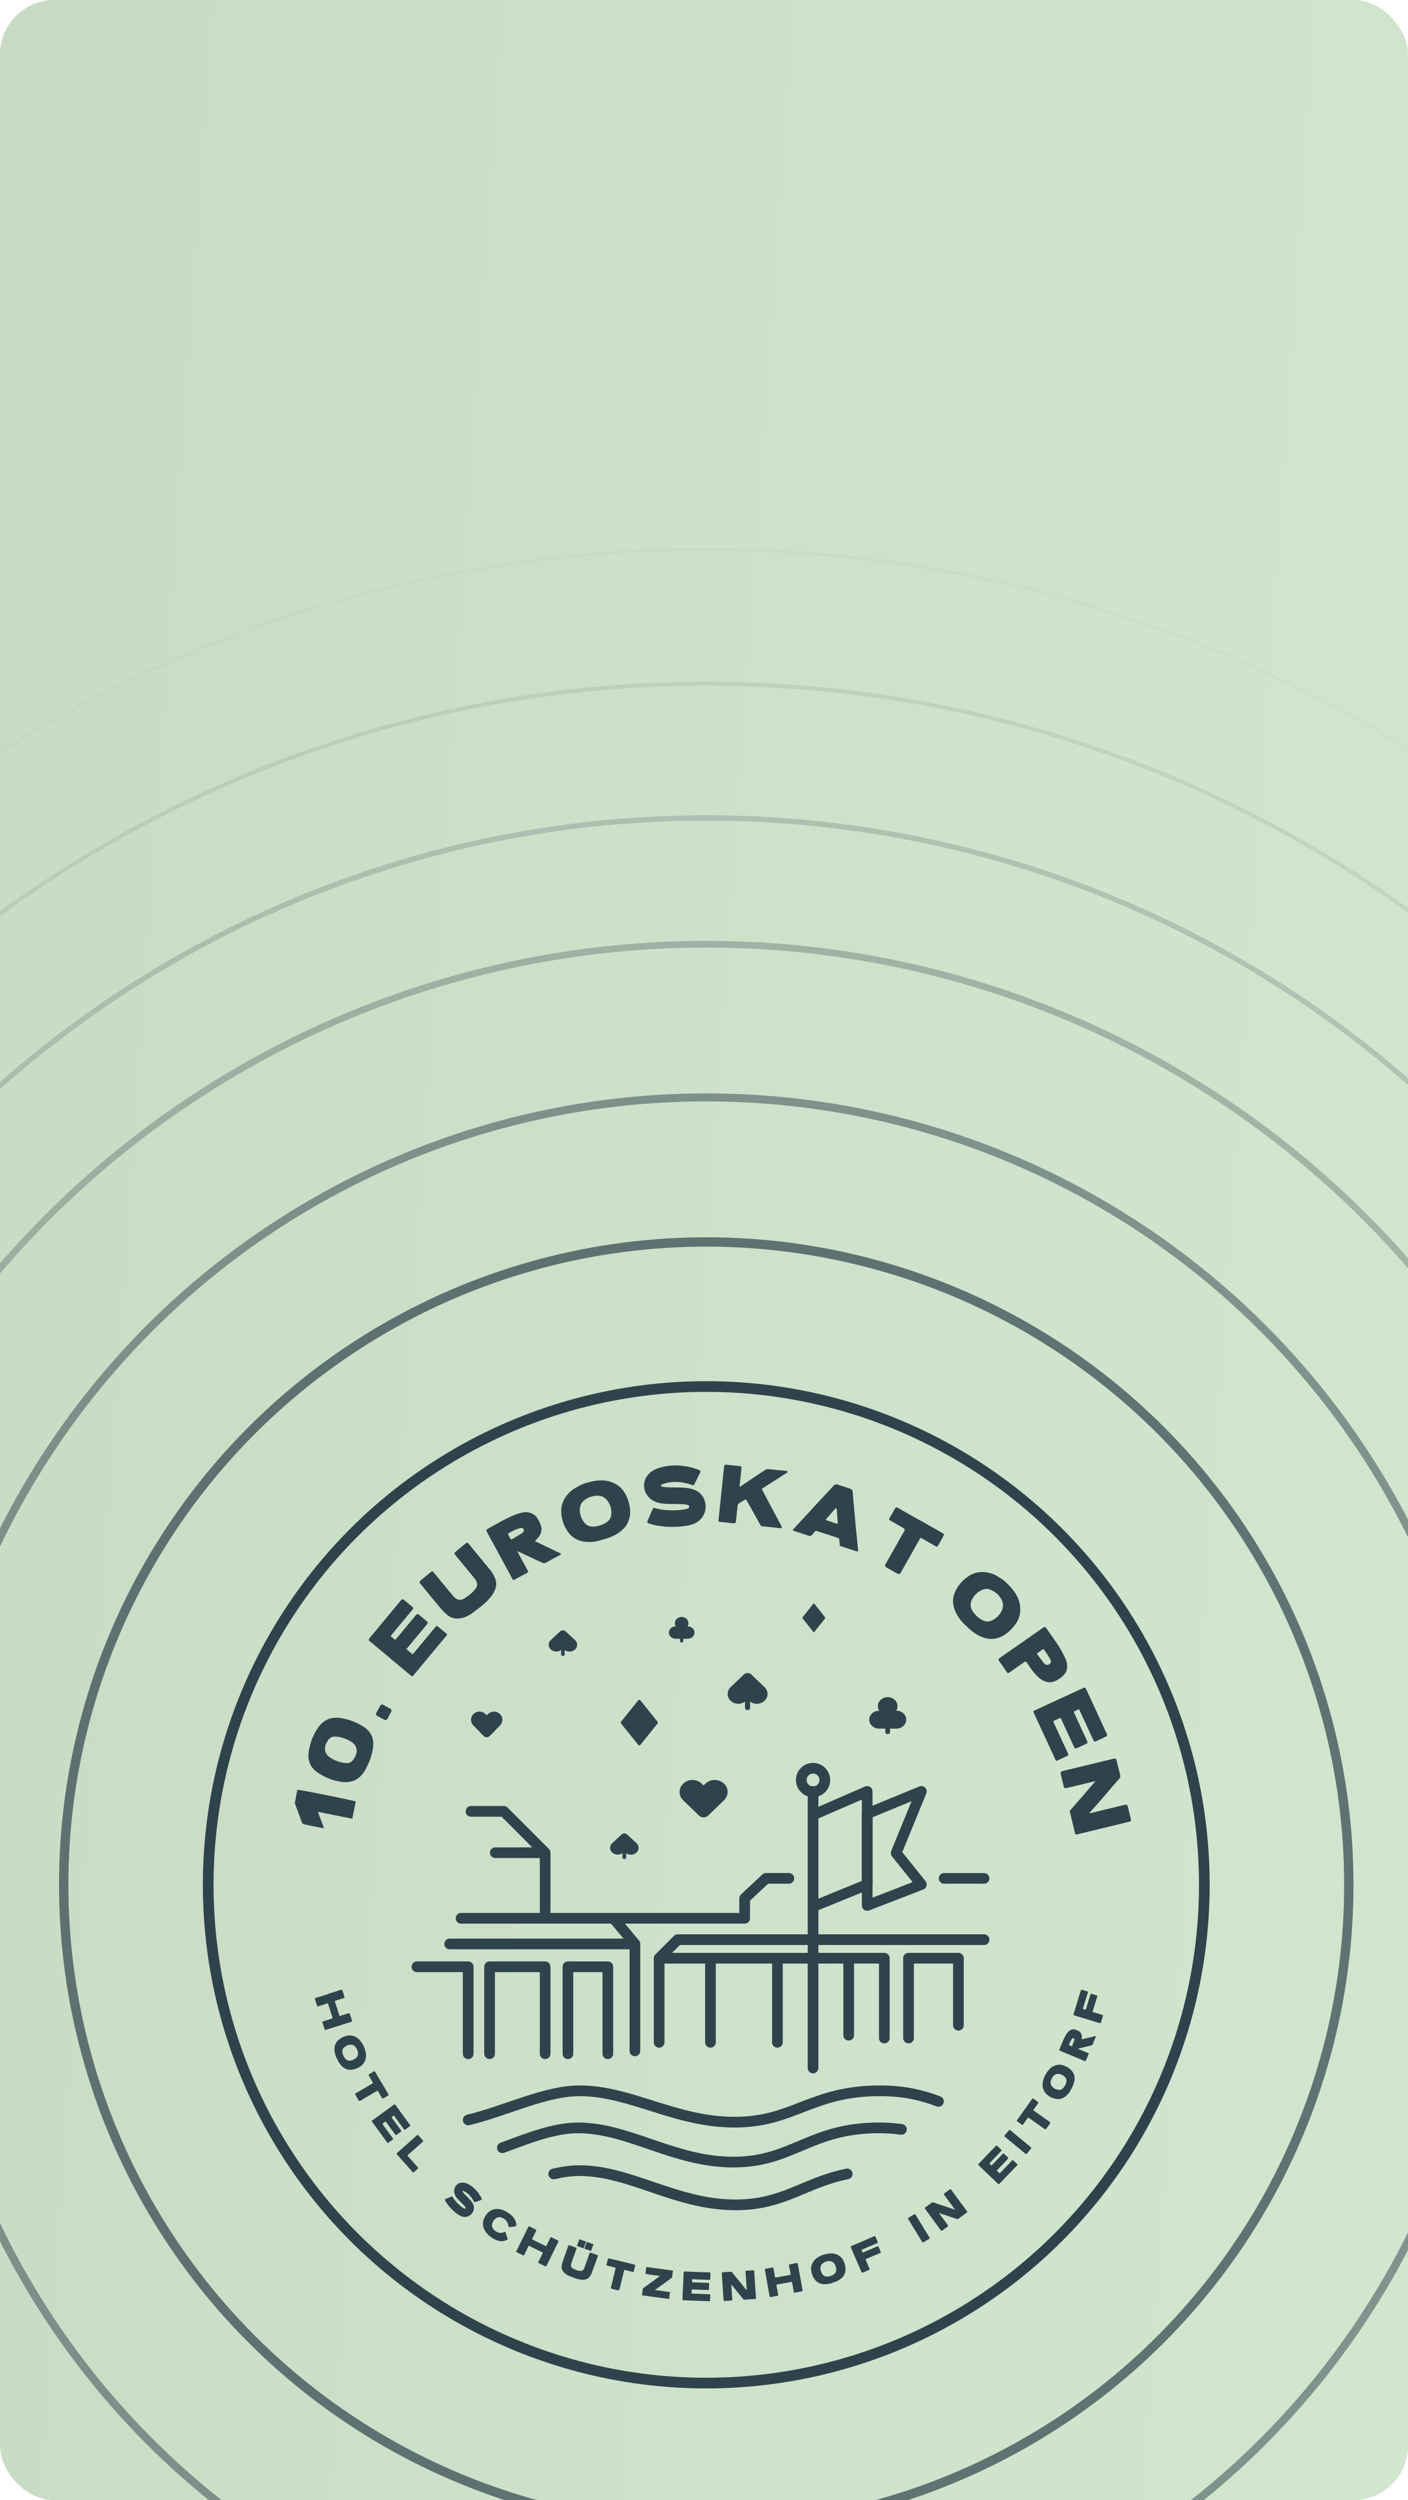 <svg width="311" height="552" viewBox="0 0 311 552" fill="none" xmlns="http://www.w3.org/2000/svg">
<g clip-path="url(#clip0_3646_3931)">
<rect width="311" height="552" rx="12" fill="url(#paint0_linear_3646_3931)"/>
<path d="M159.99 393.883C159.728 393.612 159.413 393.393 159.064 393.24C158.715 393.087 158.338 393.002 157.955 392.991C157.573 392.98 157.191 393.042 156.833 393.174C156.475 393.306 156.148 393.506 155.869 393.761L155.409 394.186L154.946 393.761C154.772 393.602 154.579 393.464 154.371 393.35C154.037 393.169 153.668 393.053 153.287 393.011C152.907 392.968 152.521 392.998 152.152 393.101C151.784 393.203 151.44 393.375 151.139 393.607C150.839 393.839 150.589 394.126 150.403 394.452C150.134 394.949 150.041 395.518 150.138 396.072C150.234 396.625 150.515 397.132 150.937 397.515L154.392 400.851C154.664 401.107 155.028 401.25 155.406 401.25C155.784 401.25 156.148 401.107 156.42 400.851L159.858 397.528C160.288 397.146 160.576 396.637 160.679 396.079C160.782 395.521 160.693 394.946 160.426 394.442C160.304 394.24 160.157 394.052 159.99 393.883Z" fill="#2F434C"/>
<path d="M110.492 378.503C110.321 378.317 110.116 378.167 109.888 378.062C109.66 377.957 109.415 377.899 109.165 377.891C108.916 377.883 108.667 377.926 108.434 378.017C108.2 378.107 107.987 378.244 107.805 378.419L107.505 378.71L107.203 378.419C107.09 378.31 106.964 378.216 106.828 378.137C106.61 378.013 106.37 377.934 106.121 377.904C105.873 377.875 105.622 377.896 105.381 377.966C105.141 378.037 104.917 378.155 104.721 378.314C104.525 378.473 104.362 378.67 104.24 378.893C104.065 379.234 104.005 379.624 104.068 380.004C104.131 380.384 104.314 380.732 104.589 380.994L106.842 383.283C107.019 383.458 107.256 383.556 107.503 383.556C107.75 383.556 107.987 383.458 108.164 383.283L110.406 381.003C110.686 380.741 110.874 380.392 110.941 380.009C111.008 379.627 110.95 379.232 110.776 378.886C110.697 378.748 110.601 378.619 110.492 378.503Z" fill="#2F434C"/>
<path d="M138.506 405.018C138.345 404.872 138.129 404.79 137.905 404.79C137.68 404.79 137.464 404.872 137.303 405.018L135.261 406.907C135.009 407.126 134.841 407.416 134.783 407.732C134.725 408.049 134.78 408.374 134.94 408.658C135.009 408.773 135.091 408.88 135.185 408.978C135.479 409.269 135.88 409.447 136.308 409.479C136.736 409.51 137.161 409.392 137.501 409.148V410.082C137.501 410.181 137.544 410.276 137.619 410.346C137.694 410.416 137.796 410.456 137.903 410.456C138.009 410.456 138.111 410.416 138.186 410.346C138.261 410.276 138.304 410.181 138.304 410.082V409.148C138.605 409.371 138.978 409.491 139.363 409.49C139.523 409.489 139.682 409.469 139.836 409.428C140.056 409.37 140.261 409.272 140.439 409.14C140.618 409.008 140.767 408.844 140.877 408.658C141.036 408.376 141.091 408.052 141.033 407.738C140.976 407.424 140.809 407.136 140.558 406.918L138.506 405.018Z" fill="#2F434C"/>
<path d="M165.965 369.719C165.74 369.508 165.437 369.39 165.123 369.39C164.808 369.39 164.506 369.508 164.28 369.719L161.422 372.448C161.069 372.764 160.833 373.182 160.752 373.639C160.671 374.096 160.748 374.566 160.972 374.977C161.068 375.143 161.183 375.297 161.315 375.439C161.728 375.859 162.288 376.117 162.887 376.162C163.487 376.208 164.082 376.037 164.558 375.684V377.034C164.558 377.177 164.617 377.314 164.723 377.416C164.828 377.517 164.971 377.574 165.12 377.574C165.269 377.574 165.412 377.517 165.517 377.416C165.622 377.314 165.681 377.177 165.681 377.034V375.684C166.103 376.006 166.626 376.18 167.164 376.178C167.388 376.178 167.611 376.148 167.827 376.089C168.134 376.006 168.421 375.864 168.671 375.673C168.922 375.482 169.13 375.246 169.284 374.977C169.507 374.569 169.584 374.102 169.503 373.648C169.422 373.194 169.189 372.778 168.838 372.464L165.965 369.719Z" fill="#2F434C"/>
<path d="M124.936 360.178C124.775 360.031 124.559 359.95 124.335 359.95C124.11 359.95 123.894 360.031 123.733 360.178L121.691 362.067C121.439 362.286 121.271 362.575 121.213 362.892C121.155 363.208 121.21 363.534 121.37 363.818C121.439 363.933 121.521 364.04 121.615 364.137C121.91 364.428 122.31 364.607 122.738 364.638C123.166 364.67 123.592 364.552 123.932 364.307V365.242C123.932 365.341 123.974 365.436 124.049 365.506C124.124 365.576 124.226 365.616 124.333 365.616C124.439 365.616 124.541 365.576 124.616 365.506C124.692 365.436 124.734 365.341 124.734 365.242V364.307C125.035 364.53 125.408 364.651 125.793 364.649C125.953 364.649 126.112 364.628 126.266 364.588C126.486 364.53 126.691 364.432 126.869 364.3C127.048 364.168 127.197 364.004 127.307 363.818C127.466 363.535 127.521 363.212 127.464 362.898C127.406 362.583 127.239 362.295 126.988 362.078L124.936 360.178Z" fill="#2F434C"/>
<path d="M193.264 381.475C193.545 381.592 193.85 381.652 194.159 381.653H195.556V382.41C195.556 382.536 195.611 382.656 195.709 382.745C195.806 382.834 195.938 382.884 196.076 382.884C196.214 382.884 196.347 382.834 196.444 382.745C196.542 382.656 196.597 382.536 196.597 382.41V381.653H197.999C198.576 381.653 199.129 381.444 199.537 381.073C199.945 380.702 200.174 380.199 200.174 379.674C200.174 379.149 199.945 378.646 199.537 378.275C199.129 377.904 198.576 377.695 197.999 377.695H197.934C198.076 377.477 198.171 377.236 198.213 376.985C198.28 376.599 198.219 376.203 198.039 375.848C197.859 375.492 197.567 375.194 197.2 374.99C196.833 374.786 196.408 374.685 195.978 374.701C195.548 374.717 195.133 374.849 194.786 375.08C194.348 375.372 194.046 375.804 193.94 376.288C193.834 376.773 193.93 377.277 194.211 377.7C193.711 377.69 193.222 377.837 192.827 378.117C192.432 378.397 192.156 378.792 192.045 379.236C191.933 379.68 191.994 380.145 192.216 380.553C192.438 380.961 192.808 381.287 193.264 381.475Z" fill="#2F434C"/>
<path d="M148.622 361.691C148.817 361.772 149.028 361.813 149.242 361.814H150.209V362.338C150.209 362.425 150.247 362.508 150.314 362.57C150.382 362.631 150.474 362.666 150.569 362.666C150.665 362.666 150.756 362.631 150.824 362.57C150.891 362.508 150.929 362.425 150.929 362.338V361.814H151.9C152.3 361.814 152.683 361.669 152.965 361.412C153.247 361.156 153.406 360.807 153.406 360.444C153.406 360.08 153.247 359.732 152.965 359.475C152.683 359.218 152.3 359.074 151.9 359.074H151.855C151.954 358.923 152.019 358.756 152.048 358.582C152.095 358.315 152.053 358.041 151.928 357.795C151.803 357.549 151.601 357.342 151.347 357.201C151.093 357.06 150.798 356.99 150.501 357.001C150.203 357.012 149.916 357.103 149.676 357.263C149.373 357.466 149.164 357.764 149.09 358.1C149.016 358.435 149.083 358.784 149.278 359.077C148.931 359.07 148.593 359.172 148.32 359.366C148.046 359.56 147.855 359.833 147.778 360.141C147.701 360.448 147.743 360.77 147.897 361.052C148.05 361.335 148.307 361.56 148.622 361.691Z" fill="#2F434C"/>
<path d="M140.983 385.25C141.011 385.286 141.046 385.314 141.085 385.333C141.125 385.353 141.168 385.363 141.211 385.363C141.255 385.363 141.297 385.353 141.337 385.333C141.376 385.314 141.411 385.286 141.44 385.25L145.231 380.536C145.278 380.478 145.305 380.403 145.305 380.326C145.305 380.249 145.278 380.175 145.231 380.116L141.44 375.402C141.411 375.367 141.376 375.339 141.337 375.319C141.297 375.3 141.255 375.29 141.211 375.29C141.168 375.29 141.125 375.3 141.085 375.319C141.046 375.339 141.011 375.367 140.983 375.402L137.194 380.116C137.147 380.175 137.121 380.249 137.121 380.326C137.121 380.403 137.147 380.478 137.194 380.536L140.983 385.25Z" fill="#2F434C"/>
<path d="M179.617 360.276C179.634 360.298 179.656 360.315 179.68 360.327C179.704 360.339 179.731 360.346 179.757 360.346C179.784 360.346 179.811 360.339 179.835 360.327C179.859 360.315 179.881 360.298 179.898 360.276L182.231 357.329C182.26 357.293 182.277 357.246 182.277 357.198C182.277 357.15 182.26 357.103 182.231 357.067L179.898 354.12C179.881 354.098 179.859 354.081 179.835 354.069C179.811 354.057 179.784 354.05 179.757 354.05C179.731 354.05 179.704 354.057 179.68 354.069C179.656 354.081 179.634 354.098 179.617 354.12L177.285 357.067C177.256 357.103 177.24 357.15 177.24 357.198C177.24 357.246 177.256 357.293 177.285 357.329L179.617 360.276Z" fill="#2F434C"/>
<path d="M104.043 399.924H111.283L120.411 409.052M120.411 409.052V423.531M120.411 409.052H109.394M120.411 423.531H164.479V419.125L169.2 414.718H174.236M120.411 423.531H101.84M120.411 423.531H135.52L140.242 429.197M217.36 414.718H208.546M92.082 434.234H103.414V453.434M108.135 453.434V434.234H120.411V441.316V453.434M125.447 453.434V434.234H134.261V453.434M140.242 429.197H99.322M140.242 429.197V434.548V452.805M145.593 450.916V432.345M145.593 432.345H156.924M145.593 432.345L149.685 428.253H184.939H187.457H217.36M187.457 432.345H156.924M187.457 432.345V449.342M187.457 432.345H195.326V449.972M156.924 432.345V450.916M171.718 433.289V450.916M200.677 449.972V432.345H211.694V447.139" stroke="#2F434C" stroke-width="2.36" stroke-linecap="round" stroke-linejoin="round"/>
<path d="M103.414 468.056C111.761 466.055 120.385 461.618 128.034 461.618C139.289 461.618 149.137 468.543 162.267 468.543C175.398 468.543 179.15 461.618 194.391 461.618C199.827 461.618 203.831 462.641 207.287 463.958" stroke="#2F434C" stroke-width="2.36" stroke-linecap="round"/>
<path d="M110.968 474.191C116.72 472.063 122.416 469.803 127.655 469.803C138.936 469.803 148.808 477.357 161.969 477.357C175.131 477.357 178.891 469.803 194.168 469.803C195.957 469.803 197.592 469.923 199.103 470.136" stroke="#2F434C" stroke-width="2.36" stroke-linecap="round"/>
<path d="M122.3 479.971C124.235 479.521 126.131 479.245 127.971 479.245C139.313 479.245 149.237 486.8 162.47 486.8C173.167 486.8 177.687 481.862 187.142 479.971" stroke="#2F434C" stroke-width="2.36" stroke-linecap="round"/>
<path d="M179.588 456.583V429.103V395.518" stroke="#2F434C" stroke-width="2.36" stroke-linecap="round" stroke-linejoin="round"/>
<circle cx="179.588" cy="392.999" r="2.597" stroke="#2F434C" stroke-width="2.36" stroke-linecap="round" stroke-linejoin="round"/>
<path d="M180.217 400.438L191.549 395.518V416.068L180.217 420.699" stroke="#2F434C" stroke-width="2.36" stroke-linecap="round" stroke-linejoin="round"/>
<path d="M203.51 395.518L191.549 400.438V413.752V420.699L203.51 416.068L197.942 409.121L203.51 395.518Z" stroke="#2F434C" stroke-width="2.36" stroke-linecap="round" stroke-linejoin="round"/>
<circle cx="156" cy="416.137" r="110.012" stroke="#2F434C" stroke-width="2.36"/>
<circle cx="156" cy="416.136" r="141.929" stroke="#2F434C" stroke-opacity="0.7" stroke-width="2.065"/>
<circle cx="156" cy="416.136" r="173.846" stroke="#2F434C" stroke-opacity="0.5" stroke-width="1.77"/>
<circle cx="156" cy="414.23" r="205.762" stroke="#2F434C" stroke-opacity="0.3" stroke-width="1.475"/>
<circle cx="156" cy="416" r="235.41" stroke="#2F434C" stroke-opacity="0.2" stroke-width="1.18"/>
<circle cx="156" cy="416" r="265.057" stroke="#2F434C" stroke-opacity="0.1" stroke-width="0.885"/>
<circle cx="156" cy="416" r="294.705" stroke="#2F434C" stroke-opacity="0.03" stroke-width="0.59"/>
<path d="M65.68 395.159C66.254 395.115 78.183 397.53 78.58 397.74C78.327 398.985 78.084 400.231 77.82 401.543C76.552 401.29 75.306 401.036 74.06 400.794C72.814 400.54 71.568 400.297 70.234 400.022C70.631 401.268 71.149 402.403 71.557 403.627C71.325 403.605 71.204 403.605 71.072 403.583C69.804 403.33 68.514 403.065 67.246 402.811C66.948 402.756 66.794 402.613 66.672 402.337C66.209 401.025 65.713 399.746 65.228 398.423C65.184 398.28 65.107 398.114 65.14 397.96C65.305 397.012 65.493 396.086 65.68 395.148V395.159Z" fill="#2F434C"/>
<path d="M80.19 381.156C82.087 382.38 82.759 383.968 82.329 386.327C82.186 387.143 81.943 387.915 81.668 388.654C81.546 388.984 81.403 389.337 81.238 389.657C81.171 389.844 81.072 390.032 80.973 390.208C80.62 390.936 80.19 391.642 79.595 392.204C78.922 392.843 78.161 393.262 77.257 393.384C77.235 393.384 77.202 393.384 77.18 393.384C77.125 393.384 77.07 393.395 77.015 393.406C76.849 393.428 76.662 393.461 76.519 393.494C76.496 393.494 76.474 393.472 76.452 393.472C76.1 393.472 75.725 393.472 75.317 393.395C73.541 393.13 71.899 392.48 70.388 391.509C68.514 390.308 67.808 388.72 68.249 386.338C68.514 385.004 69.01 383.372 69.87 382.049C69.87 382.027 69.892 382.005 69.892 382.005V381.983C70.024 381.785 70.157 381.586 70.289 381.399C71.513 379.668 73.2 379.006 75.273 379.326C77.048 379.59 78.702 380.219 80.212 381.189L80.19 381.156ZM78.657 387.353C78.933 386.404 78.779 385.368 77.731 384.64C77.037 384.188 76.298 383.857 75.504 383.637C75.019 383.483 74.523 383.427 74.016 383.405C73.773 383.405 73.553 383.416 73.365 383.483C73.012 383.626 72.737 383.846 72.483 384.177C72.274 384.53 72.042 384.905 71.899 385.313C71.623 386.261 71.799 387.309 72.858 388.003C73.541 388.477 74.291 388.808 75.074 389.029C75.537 389.172 76.055 389.238 76.529 389.26C76.772 389.26 76.993 389.249 77.213 389.172C77.533 389.051 77.808 388.83 78.062 388.488C78.283 388.113 78.514 387.739 78.657 387.353Z" fill="#2F434C"/>
<path d="M85.538 379.546C85.428 379.745 85.152 379.833 84.954 379.723L83.278 378.819C83.057 378.697 82.991 378.433 83.101 378.234L84.005 376.558C84.116 376.36 84.369 376.261 84.59 376.382L86.266 377.286C86.464 377.396 86.552 377.672 86.442 377.87L85.538 379.546Z" fill="#2F434C"/>
<path d="M86.221 366.139C84.777 364.937 83.31 363.725 81.855 362.512C81.778 362.446 81.701 362.379 81.601 362.302C81.392 362.159 81.425 361.993 81.557 361.806C81.59 361.729 81.657 361.652 81.712 361.574C83.961 358.862 86.221 356.15 88.471 353.437C88.537 353.36 88.581 353.305 88.647 353.228C88.868 353.04 88.967 353.04 89.187 353.217C89.849 353.735 90.466 354.253 91.084 354.794C91.337 355.003 91.348 355.08 91.15 355.345C91.073 355.444 91.007 355.521 90.918 355.621C89.496 357.341 88.063 359.05 86.618 360.792C86.541 360.891 86.453 360.99 86.376 361.089C86.309 361.167 86.276 361.244 86.376 361.321C86.662 361.53 86.916 361.74 87.158 361.971C87.258 362.049 87.324 362.049 87.412 361.949C87.489 361.85 87.577 361.751 87.655 361.663C88.967 360.086 90.301 358.487 91.613 356.9C91.69 356.8 91.756 356.723 91.822 356.646C92.153 356.293 92.241 356.26 92.605 356.569C93.156 357.021 93.697 357.473 94.248 357.936C94.546 358.179 94.546 358.289 94.314 358.62C94.248 358.697 94.171 358.796 94.105 358.873C92.804 360.439 91.525 361.971 90.224 363.537C90.058 363.736 89.915 363.912 89.749 364.099C89.948 364.265 90.135 364.419 90.334 364.585C90.543 364.761 90.742 364.926 90.94 365.125C91.062 365.257 91.161 365.213 91.26 365.092C91.359 365.015 91.436 364.915 91.525 364.816C93.035 363.008 94.524 361.211 96.034 359.391C96.111 359.292 96.2 359.193 96.277 359.105C96.387 358.972 96.508 358.939 96.652 359.05C97.313 359.601 97.975 360.152 98.636 360.703C98.758 360.803 98.78 360.924 98.669 361.056C98.603 361.133 98.537 361.211 98.46 361.31C96.111 364.132 93.774 366.944 91.425 369.767C91.359 369.844 91.315 369.899 91.249 369.976C91.139 370.108 91.017 370.142 90.874 370.031C90.775 369.954 90.676 369.866 90.576 369.789C89.11 368.576 87.666 367.374 86.21 366.161L86.221 366.139Z" fill="#2F434C"/>
<path d="M106.068 343.944C106.828 344.86 107.6 345.808 108.35 346.723C108.78 347.252 109.1 347.837 109.353 348.465C109.717 349.347 109.651 350.218 109.309 351.089C109.033 351.751 108.637 352.302 108.162 352.853C107.148 354.044 105.88 354.992 104.612 355.929C103.829 356.536 102.936 357.043 101.922 357.253C100.72 357.517 99.629 357.297 98.702 356.481C98.173 356.029 97.699 355.533 97.258 355.003C95.825 353.294 94.413 351.574 93.013 349.865C92.936 349.766 92.87 349.689 92.792 349.59C92.616 349.336 92.638 349.193 92.87 348.972C92.914 348.906 93.002 348.862 93.09 348.796C93.697 348.3 94.303 347.803 94.909 347.296C95.56 346.734 95.516 346.833 95.968 347.384C97.346 349.071 98.735 350.758 100.136 352.423C100.268 352.578 100.411 352.721 100.577 352.842C101.227 353.36 101.933 353.305 102.594 352.897C103.157 352.534 103.675 352.137 104.182 351.718C104.502 351.42 104.766 351.078 105.075 350.725C105.593 350.042 105.384 349.259 104.976 348.674C104.866 348.542 104.755 348.399 104.634 348.267C103.311 346.657 101.977 345.036 100.643 343.404C100.268 342.952 100.279 342.886 100.709 342.533C101.393 341.971 102.076 341.408 102.749 340.857C102.826 340.791 102.903 340.725 102.98 340.67C103.146 340.593 103.311 340.559 103.443 340.747C103.51 340.824 103.587 340.923 103.653 341.001C104.458 341.982 105.263 342.963 106.068 343.944Z" fill="#2F434C"/>
<path d="M110.357 343.404C109.475 341.772 108.604 340.173 107.722 338.541C107.678 338.453 107.622 338.365 107.589 338.299C107.336 337.836 107.391 337.714 107.854 337.461C107.898 337.439 107.942 337.417 107.964 337.406C109.276 336.689 110.544 335.95 111.867 335.289C112.849 334.815 113.852 334.33 114.922 334.065C115.528 333.911 116.123 333.789 116.752 333.933C117.689 334.12 118.373 334.583 118.825 335.41C119.078 335.873 119.332 336.347 119.486 336.843C119.817 337.825 119.486 338.718 118.869 339.49C118.692 339.699 118.483 339.898 118.284 340.118C118.152 340.25 118.207 340.305 118.329 340.35C119.619 340.978 120.931 341.584 122.232 342.213C122.739 342.456 123.257 342.72 123.786 342.952C123.963 343.062 123.974 343.139 123.786 343.271C123.72 343.305 123.654 343.349 123.588 343.382C122.585 343.922 121.57 344.451 120.578 345.014C120.313 345.157 120.071 345.201 119.784 345.036C118.737 344.539 114.249 342.445 114.249 342.445C114.249 342.445 114.481 342.93 114.569 343.084C115.175 344.198 115.793 345.333 116.399 346.447C116.443 346.535 116.498 346.623 116.531 346.689C116.741 347.064 116.752 347.086 116.366 347.296C115.495 347.77 114.624 348.244 113.753 348.707C113.378 348.917 113.345 348.906 113.124 348.498C112.209 346.8 111.272 345.091 110.357 343.393V343.404ZM115.208 338.574C115.341 338.497 115.473 338.376 115.561 338.266C115.693 338.078 115.76 337.891 115.66 337.659C115.55 337.461 115.385 337.318 115.142 337.34C115.032 337.34 114.955 337.362 114.844 337.384C113.962 337.626 113.157 338.045 112.364 338.497C112.209 338.585 112.187 338.707 112.275 338.861C112.43 339.148 112.595 339.445 112.761 339.754C112.849 339.909 112.959 339.909 113.113 339.82C113.356 339.688 114.756 338.872 115.208 338.574Z" fill="#2F434C"/>
<path d="M133.357 339.843C132.485 340.195 131.482 340.394 130.468 340.438C128.395 340.515 126.62 339.92 125.385 338.122C124.415 336.7 123.929 335.123 123.963 333.392C123.985 332.676 124.161 331.981 124.47 331.331C124.922 330.371 125.583 329.611 126.377 328.971C126.873 328.607 127.425 328.332 127.943 328.034C128.825 327.549 129.817 327.295 130.81 327.075C132.21 326.777 133.643 326.711 135.021 327.218C136.477 327.725 137.568 328.695 138.263 330.096C138.594 330.735 138.792 331.397 138.98 332.08C139.31 333.492 139.288 334.903 138.638 336.248C138.318 336.932 137.8 337.483 137.238 337.979C136.113 338.883 134.856 339.457 133.379 339.854L133.357 339.843ZM132.508 336.81C132.893 336.667 133.29 336.513 133.654 336.303C134.36 335.928 134.9 335.333 135.01 334.506C135.154 333.403 134.889 332.367 134.261 331.452C133.632 330.526 132.739 330.14 131.636 330.239C130.754 330.294 129.972 330.592 129.266 331.077C128.671 331.474 128.252 332.003 128.13 332.731C127.932 333.911 128.241 334.98 128.913 335.961C129.464 336.821 130.335 337.141 131.339 337.042C131.725 336.998 132.122 336.91 132.519 336.81H132.508Z" fill="#2F434C"/>
<path d="M150.425 337.031C148.054 337.252 145.21 337.053 143.17 336.303C143.004 336.215 142.916 336.017 143.004 335.84L144.206 333.106C144.272 332.951 144.438 332.874 144.625 332.94C146.367 333.547 149.653 333.646 151.671 333.15C152.167 333.029 152.2 332.797 152.222 332.72C152.222 332.544 152.167 332.389 152.09 332.356C151.605 332.069 149.995 332.069 148.925 332.058C147.801 332.058 146.632 332.058 145.651 331.849C143.732 331.441 142.365 329.963 142.255 328.188C142.178 326.799 142.949 324.991 145.397 324.153C149.543 322.753 153.391 324.131 154.526 324.605C154.681 324.671 154.78 324.881 154.692 325.046L153.358 327.736C153.292 327.891 153.093 327.968 152.939 327.902C152.068 327.549 149.333 326.678 146.544 327.604C146.323 327.67 146.18 327.769 146.081 327.824C145.959 327.913 145.981 328.089 146.081 328.155C146.158 328.199 146.268 328.243 146.4 328.254C147.029 328.398 147.988 328.387 148.936 328.398C150.723 328.409 152.553 328.42 153.876 329.159C155.276 329.919 156.037 331.551 155.827 333.183C155.607 334.881 154.35 336.226 152.564 336.667C151.946 336.822 151.219 336.943 150.436 337.02L150.425 337.031Z" fill="#2F434C"/>
<path d="M163.336 328.331C164.075 327.824 164.703 327.405 165.332 326.986C165.96 326.567 166.566 326.17 167.173 325.751C167.746 325.377 168.32 325.002 168.893 324.627C169.169 324.45 169.389 324.296 169.764 324.362C171.043 324.517 172.333 324.627 173.623 324.737C173.678 324.737 173.722 324.737 173.777 324.781C173.855 324.814 173.976 324.88 173.987 324.936C174.009 325.013 173.921 325.112 173.832 325.145C173.524 325.366 173.182 325.564 172.873 325.762C171.539 326.622 170.227 327.471 168.915 328.287C168.099 328.784 168.231 328.706 168.639 329.456C169.356 330.856 170.106 332.257 170.856 333.668C171.429 334.748 172.002 335.829 172.587 336.91C172.587 336.932 172.609 336.965 172.609 336.965C172.642 337.097 172.653 337.229 172.697 337.351C172.565 337.362 172.465 337.406 172.333 337.395C171.219 337.284 170.084 337.163 168.981 337.042C168.882 337.042 168.783 336.998 168.705 337.009C168.209 337.108 168.011 336.81 167.801 336.435C166.853 334.726 165.916 333.006 164.946 331.297C164.821 331.062 164.648 331.018 164.427 331.165C164.042 331.408 163.689 331.672 163.281 331.882C163.005 332.036 162.939 332.257 162.906 332.532C162.796 333.646 162.674 334.726 162.564 335.84C162.527 336.193 162.34 336.351 162.002 336.314C161.043 336.215 160.083 336.116 159.124 336.016C158.694 335.972 158.672 335.972 158.716 335.52L159.929 323.866C159.973 323.436 160.061 323.37 160.491 323.392C161.428 323.491 162.355 323.59 163.314 323.69C163.766 323.767 163.81 323.822 163.766 324.274C163.634 325.509 163.512 326.744 163.38 327.957C163.38 328.056 163.358 328.155 163.336 328.365V328.331Z" fill="#2F434C"/>
<path d="M187.472 341.949C186.92 341.772 186.369 341.563 185.807 341.408C185.586 341.342 185.465 341.221 185.465 340.978C185.443 340.625 185.399 340.262 185.388 339.909C185.366 339.721 185.3 339.611 185.079 339.545C183.558 339.049 182.014 338.542 180.47 338.045C180.239 337.946 180.073 338.023 179.941 338.189C179.721 338.442 179.489 338.685 179.268 338.95C179.114 339.115 178.96 339.17 178.717 339.093C177.604 338.729 176.501 338.365 175.387 338.012C175.024 337.891 175.013 337.858 175.288 337.582C175.806 336.976 176.369 336.392 176.909 335.818C178.397 334.197 179.908 332.588 181.396 330.956C182.356 329.908 183.326 328.894 184.274 327.869C184.384 327.769 184.528 327.736 184.671 327.725C184.781 327.703 184.925 327.758 185.046 327.791C185.939 328.078 186.832 328.376 187.725 328.662C188.144 328.773 188.332 329.015 188.343 329.456C188.497 331.187 188.629 332.907 188.806 334.649C188.938 336.37 189.126 338.09 189.291 339.799C189.368 340.625 189.456 341.419 189.534 342.246C189.556 342.522 189.478 342.577 189.203 342.511C188.629 342.323 188.045 342.136 187.472 341.949ZM183.712 336.039L184.649 336.347C185.013 336.469 185.046 336.447 185.035 336.072C185.002 335.498 184.958 334.925 184.903 334.352C184.87 333.966 184.837 333.558 184.803 333.172C184.803 333.117 184.737 333.04 184.671 332.996C184.649 332.996 184.55 333.04 184.517 333.073C184.142 333.481 183.789 333.9 183.414 334.341C183.117 334.672 182.83 335.002 182.532 335.333C182.367 335.521 182.389 335.609 182.609 335.675C182.962 335.818 183.337 335.906 183.723 336.039H183.712Z" fill="#2F434C"/>
<path d="M203.261 335.686C204.804 336.557 206.348 337.428 207.891 338.31C208.002 338.376 208.09 338.42 208.2 338.487C208.564 338.718 208.586 338.795 208.366 339.17C207.98 339.854 207.627 340.526 207.23 341.177C207.042 341.508 206.965 341.552 206.634 341.364C205.686 340.824 204.76 340.306 203.834 339.777C203.724 339.71 203.635 339.666 203.547 339.611C203.393 339.523 203.294 339.556 203.216 339.688C203.15 339.799 203.095 339.909 203.029 340.019L198.983 347.175C198.784 347.528 198.516 347.609 198.178 347.418C197.384 346.965 196.612 346.535 195.818 346.083C195.495 345.9 195.425 345.646 195.609 345.323C196.678 343.426 197.77 341.508 198.839 339.611C199.137 339.082 199.435 338.553 199.743 338.024C199.898 337.744 199.843 337.531 199.578 337.384C198.74 336.91 197.902 336.436 197.064 335.962C196.976 335.918 196.866 335.851 196.777 335.796C196.336 335.543 196.314 335.477 196.568 335.036C196.932 334.396 197.296 333.757 197.659 333.117C197.869 332.742 197.957 332.731 198.354 332.93C198.597 333.062 198.839 333.205 199.104 333.36C200.493 334.142 201.882 334.936 203.272 335.719L203.261 335.686Z" fill="#2F434C"/>
<path d="M213.437 358.995C212.71 358.399 212.048 357.616 211.519 356.745C210.449 354.97 210.118 353.129 211.089 351.177C211.872 349.645 213.018 348.454 214.54 347.638C215.179 347.307 215.874 347.131 216.591 347.087C217.649 347.021 218.641 347.23 219.579 347.616C220.141 347.881 220.648 348.222 221.155 348.542C222.004 349.082 222.699 349.821 223.372 350.582C224.309 351.663 225.059 352.886 225.279 354.331C225.533 355.852 225.224 357.275 224.331 358.554C223.923 359.149 223.449 359.645 222.942 360.141C221.861 361.112 220.615 361.773 219.127 361.85C218.377 361.894 217.638 361.718 216.932 361.453C215.598 360.902 214.485 360.075 213.437 358.984V358.995ZM215.676 356.778C215.984 357.043 216.315 357.319 216.679 357.528C217.351 357.969 218.123 358.146 218.906 357.848C219.943 357.44 220.714 356.701 221.222 355.709C221.729 354.717 221.64 353.746 221.012 352.82C220.538 352.07 219.898 351.53 219.138 351.144C218.509 350.814 217.837 350.703 217.142 350.946C216.017 351.343 215.223 352.126 214.683 353.195C214.198 354.099 214.341 355.014 214.904 355.841C215.124 356.161 215.4 356.459 215.676 356.756V356.778Z" fill="#2F434C"/>
<path d="M225.621 362.71C227.164 361.641 228.675 360.582 230.219 359.502C230.318 359.424 230.428 359.358 230.527 359.281C230.704 359.182 230.88 359.215 231.023 359.369C231.101 359.468 231.167 359.579 231.244 359.678C232.082 360.88 232.942 362.082 233.769 363.294C234.078 363.791 234.342 364.287 234.629 364.794C234.893 365.257 235.114 365.72 235.323 366.194C235.643 366.834 235.742 367.506 235.709 368.212C235.643 368.962 235.246 369.59 234.684 370.108C234.166 370.56 233.57 370.946 232.92 371.211C232.17 371.52 231.409 371.487 230.693 371.156C229.921 370.858 229.314 370.329 228.763 369.722C228.068 368.995 227.561 368.179 227.01 367.385C226.933 367.286 226.878 367.198 226.812 367.098C226.569 366.801 226.503 366.79 226.172 367.021C225.169 367.716 224.154 368.432 223.151 369.127C223.052 369.204 222.964 369.259 222.864 369.326C222.688 369.48 222.556 369.414 222.445 369.248C222.137 368.807 221.85 368.399 221.563 367.98C221.255 367.539 220.957 367.109 220.659 366.69C220.483 366.437 220.505 366.338 220.714 366.15C220.825 366.04 220.935 365.974 221.056 365.885C222.578 364.827 224.088 363.769 225.632 362.699L225.621 362.71ZM230.34 366.911C230.604 367.198 230.759 367.517 231.211 367.572C231.795 367.661 232.258 367.12 232.115 366.602C231.972 366.304 231.795 366.018 231.63 365.731C231.321 365.235 230.968 364.739 230.637 364.265C230.516 364.099 230.395 364.088 230.252 364.199C229.899 364.441 229.568 364.673 229.215 364.926C229.05 365.037 229.028 365.147 229.149 365.312C229.358 365.566 230.152 366.657 230.362 366.911H230.34Z" fill="#2F434C"/>
<path d="M233.89 375.17C235.588 374.387 237.319 373.582 239.05 372.788C239.138 372.744 239.238 372.7 239.348 372.645C239.568 372.512 239.701 372.623 239.822 372.821C239.877 372.876 239.921 372.975 239.965 373.064C241.443 376.261 242.92 379.459 244.398 382.656C244.442 382.744 244.475 382.822 244.519 382.91C244.585 383.185 244.552 383.285 244.299 383.406C243.549 383.781 242.81 384.123 242.071 384.442C241.774 384.586 241.708 384.553 241.542 384.266C241.487 384.156 241.443 384.056 241.388 383.946C240.451 381.917 239.513 379.9 238.565 377.849C238.51 377.739 238.455 377.617 238.411 377.507C238.367 377.419 238.312 377.353 238.201 377.408C237.893 377.584 237.595 377.717 237.286 377.838C237.176 377.893 237.143 377.959 237.198 378.069C237.253 378.18 237.308 378.301 237.363 378.411C238.223 380.275 239.094 382.16 239.954 384.023C240.01 384.134 240.054 384.233 240.087 384.321C240.263 384.773 240.252 384.861 239.811 385.06C239.172 385.357 238.521 385.655 237.882 385.953C237.54 386.107 237.429 386.074 237.242 385.721C237.198 385.633 237.143 385.512 237.11 385.424C236.261 383.582 235.423 381.763 234.574 379.922C234.464 379.69 234.375 379.481 234.265 379.249C234.034 379.359 233.802 379.459 233.57 379.569C233.317 379.69 233.085 379.789 232.821 379.889C232.644 379.944 232.644 380.054 232.71 380.186C232.744 380.308 232.799 380.429 232.843 380.539C233.835 382.678 234.805 384.795 235.798 386.934C235.853 387.044 235.908 387.166 235.952 387.276C236.029 387.441 235.996 387.563 235.842 387.64L233.493 388.72C233.361 388.786 233.229 388.753 233.162 388.599C233.118 388.511 233.074 388.412 233.03 388.301C231.487 384.961 229.954 381.653 228.41 378.312C228.366 378.224 228.333 378.147 228.289 378.058C228.212 377.893 228.245 377.772 228.399 377.694C228.51 377.639 228.631 377.584 228.741 377.54C230.472 376.746 232.17 375.952 233.901 375.159L233.89 375.17Z" fill="#2F434C"/>
<path d="M240.704 400.353C241.818 400.088 242.943 399.812 244.056 399.537C245.512 399.184 246.945 398.842 248.389 398.489C248.886 398.368 248.996 398.423 249.117 398.886C249.338 399.801 249.558 400.705 249.779 401.599C249.878 402.018 249.823 402.106 249.404 402.216C248.29 402.481 247.188 402.756 246.096 403.021C243.461 403.66 240.826 404.3 238.179 404.939C238.08 404.961 237.981 404.983 237.86 405.017C237.584 405.061 237.529 405.072 237.452 404.752C237.077 403.197 236.702 401.643 236.327 400.088C236.272 399.868 236.371 399.713 236.493 399.581C237.408 398.522 238.301 397.475 239.227 396.438C240.12 395.391 241.024 394.355 241.994 393.23C241.774 393.285 241.653 393.318 241.531 393.34C239.613 393.803 237.716 394.266 235.787 394.729C235.71 394.752 235.644 394.763 235.566 394.785C235.236 394.865 235.033 394.748 234.96 394.432C234.739 393.539 234.519 392.635 234.309 391.741C234.214 391.345 234.353 391.102 234.728 391.014C237.716 390.286 240.693 389.569 243.648 388.853C244.409 388.665 245.181 388.478 245.942 388.301C246.438 388.18 246.537 388.257 246.647 388.731C246.901 389.79 247.166 390.848 247.419 391.907C247.496 392.205 247.474 392.447 247.243 392.701C246.339 393.704 245.445 394.752 244.574 395.777C243.902 396.571 243.207 397.365 242.535 398.125C241.906 398.853 241.267 399.581 240.627 400.286C240.66 400.309 240.66 400.331 240.693 400.353H240.704Z" fill="#2F434C"/>
<path d="M72.527 440.199C73.431 439.913 74.324 439.626 75.228 439.339C75.272 439.328 75.338 439.306 75.383 439.295C75.504 439.273 75.559 439.295 75.614 439.406C75.625 439.439 75.636 439.494 75.658 439.538C75.791 439.946 75.923 440.365 76.044 440.773C76.066 440.828 76.077 440.894 76.088 440.96C76.088 441.048 76.066 441.104 75.978 441.126C75.89 441.148 75.824 441.17 75.746 441.203C75.206 441.379 74.655 441.545 74.115 441.721C73.949 441.776 73.938 441.787 73.993 441.964C74.313 442.956 74.622 443.948 74.942 444.941C74.997 445.117 75.008 445.117 75.184 445.062C75.769 444.885 76.342 444.698 76.926 444.511C77.18 444.444 77.213 444.455 77.301 444.709C77.433 445.128 77.566 445.558 77.709 445.988C77.797 446.264 77.775 446.319 77.5 446.407C75.934 446.903 74.368 447.399 72.814 447.895C72.571 447.973 72.329 448.05 72.097 448.127C72.053 448.138 71.998 448.16 71.954 448.171C71.788 448.193 71.744 448.171 71.689 448.017C71.557 447.587 71.413 447.157 71.281 446.738C71.259 446.65 71.226 446.583 71.204 446.506C71.171 446.407 71.215 446.341 71.303 446.319C71.358 446.286 71.424 446.264 71.48 446.253C72.086 446.065 72.692 445.878 73.288 445.679C73.427 445.635 73.475 445.551 73.431 445.426C73.122 444.444 72.814 443.474 72.494 442.493C72.428 442.294 72.428 442.283 72.218 442.349C71.612 442.537 70.994 442.735 70.399 442.934C70.344 442.956 70.289 442.967 70.234 442.989C70.123 443.033 70.068 442.989 70.046 442.89C69.98 442.691 69.925 442.504 69.859 442.305C69.77 442.019 69.671 441.71 69.572 441.412C69.506 441.203 69.517 441.192 69.715 441.126C70.289 440.949 70.862 440.762 71.435 440.585C71.799 440.475 72.152 440.354 72.505 440.244L72.527 440.199Z" fill="#2F434C"/>
<path d="M74.402 454.478C74.17 454.07 74.016 453.585 73.927 453.078C73.762 452.052 73.939 451.137 74.754 450.41C75.405 449.836 76.155 449.505 77.015 449.406C77.379 449.373 77.731 449.417 78.073 449.528C78.58 449.693 78.999 449.969 79.363 450.321C79.573 450.542 79.749 450.807 79.925 451.038C80.223 451.446 80.411 451.92 80.576 452.394C80.808 453.067 80.94 453.772 80.775 454.489C80.609 455.239 80.201 455.845 79.551 456.275C79.253 456.474 78.944 456.617 78.613 456.749C77.93 457.003 77.235 457.08 76.529 456.838C76.166 456.716 75.857 456.496 75.581 456.253C75.063 455.746 74.699 455.162 74.413 454.456L74.402 454.478ZM75.846 453.872C75.945 454.048 76.044 454.247 76.166 454.401C76.397 454.732 76.728 454.952 77.147 454.963C77.698 454.963 78.194 454.765 78.613 454.401C79.032 454.037 79.165 453.563 79.043 453.023C78.955 452.593 78.768 452.218 78.481 451.898C78.25 451.622 77.963 451.457 77.588 451.435C76.993 451.413 76.474 451.633 76.033 452.03C75.636 452.361 75.537 452.813 75.647 453.298C75.692 453.486 75.758 453.673 75.835 453.872H75.846Z" fill="#2F434C"/>
<path d="M84.336 459.903C84.788 460.663 85.24 461.435 85.681 462.196C85.714 462.251 85.736 462.295 85.769 462.35C85.868 462.538 85.857 462.582 85.67 462.692C85.328 462.891 85.008 463.1 84.677 463.277C84.512 463.376 84.468 463.365 84.369 463.21C84.093 462.736 83.817 462.284 83.553 461.821C83.52 461.766 83.498 461.722 83.465 461.678C83.421 461.601 83.365 461.59 83.299 461.623C83.244 461.656 83.189 461.689 83.134 461.722C81.954 462.417 80.774 463.111 79.594 463.806C79.418 463.909 79.282 463.876 79.186 463.707C78.955 463.31 78.734 462.935 78.503 462.538C78.407 462.376 78.441 462.247 78.602 462.152C79.539 461.601 80.499 461.038 81.436 460.487C81.7 460.333 81.965 460.178 82.219 460.024C82.358 459.943 82.388 459.836 82.307 459.704C82.064 459.285 81.822 458.877 81.579 458.458C81.557 458.414 81.524 458.359 81.491 458.315C81.359 458.094 81.37 458.061 81.59 457.929L82.538 457.367C82.726 457.256 82.77 457.279 82.88 457.455C82.946 457.576 83.023 457.697 83.101 457.83C83.509 458.513 83.906 459.208 84.314 459.892L84.336 459.903Z" fill="#2F434C"/>
<path d="M84.611 466.43C85.372 465.879 86.133 465.317 86.905 464.754C86.949 464.721 86.982 464.699 87.037 464.655C87.136 464.567 87.202 464.611 87.29 464.688C87.324 464.71 87.357 464.754 87.379 464.799C88.415 466.221 89.463 467.643 90.499 469.065C90.532 469.11 90.554 469.143 90.576 469.176C90.642 469.308 90.631 469.352 90.521 469.44C90.19 469.694 89.86 469.937 89.529 470.168C89.397 470.267 89.363 470.256 89.253 470.135C89.22 470.08 89.187 470.047 89.143 469.992C88.481 469.088 87.831 468.194 87.158 467.279C87.125 467.224 87.081 467.18 87.048 467.125C87.015 467.081 86.982 467.059 86.938 467.103C86.805 467.213 86.673 467.312 86.53 467.401C86.475 467.434 86.475 467.478 86.508 467.522C86.541 467.577 86.585 467.621 86.618 467.676C87.224 468.503 87.842 469.341 88.448 470.168C88.481 470.223 88.514 470.256 88.547 470.3C88.68 470.499 88.68 470.543 88.492 470.686C88.206 470.896 87.919 471.105 87.632 471.315C87.478 471.425 87.423 471.414 87.29 471.26C87.257 471.216 87.224 471.171 87.191 471.127C86.596 470.311 86.001 469.495 85.405 468.68C85.328 468.58 85.262 468.481 85.185 468.382C85.085 468.459 84.975 468.536 84.876 468.602C84.766 468.691 84.666 468.757 84.545 468.834C84.468 468.878 84.479 468.933 84.523 468.999C84.545 469.054 84.589 469.11 84.622 469.165C85.317 470.113 86.011 471.061 86.706 472.009C86.739 472.065 86.783 472.109 86.816 472.164C86.872 472.241 86.872 472.296 86.794 472.351C86.442 472.605 86.1 472.858 85.747 473.112C85.681 473.156 85.626 473.156 85.57 473.079C85.537 473.035 85.515 473.002 85.471 472.947C84.391 471.458 83.31 469.992 82.219 468.503C82.186 468.459 82.163 468.426 82.141 468.393C82.086 468.327 82.086 468.261 82.163 468.205C82.219 468.172 82.263 468.128 82.318 468.095C83.09 467.533 83.84 466.982 84.611 466.419V466.43Z" fill="#2F434C"/>
<path d="M89.385 477.588C88.834 476.971 88.294 476.353 87.743 475.747C87.71 475.714 87.665 475.659 87.632 475.626C87.566 475.549 87.555 475.482 87.632 475.416C87.677 475.372 87.721 475.339 87.754 475.306C89.187 474.038 90.609 472.77 92.021 471.502C92.252 471.293 92.274 471.293 92.473 471.524C92.76 471.844 93.046 472.164 93.333 472.494C93.377 472.539 93.41 472.583 93.443 472.638C93.487 472.704 93.487 472.781 93.41 472.847L93.267 472.969C92.241 473.884 91.216 474.788 90.201 475.703C89.926 475.946 89.937 475.89 90.201 476.166C90.863 476.927 91.547 477.677 92.208 478.415C92.252 478.459 92.274 478.504 92.318 478.559C92.396 478.625 92.385 478.702 92.318 478.779C92.252 478.834 92.186 478.9 92.12 478.956C91.888 479.165 91.657 479.375 91.414 479.584C91.271 479.694 91.26 479.705 91.139 479.562C90.731 479.11 90.334 478.658 89.926 478.195C89.749 477.996 89.573 477.798 89.385 477.588Z" fill="#2F434C"/>
<path d="M100.632 488.526C99.706 487.776 98.746 486.729 98.283 485.747C98.25 485.659 98.283 485.56 98.383 485.516L99.761 484.953C99.838 484.92 99.926 484.953 99.97 485.042C100.389 485.857 101.536 487.037 102.429 487.566C102.65 487.699 102.738 487.622 102.771 487.6C102.837 487.533 102.859 487.467 102.848 487.423C102.771 487.147 102.198 486.596 101.812 486.221C101.404 485.835 100.985 485.427 100.709 485.009C100.158 484.193 100.18 483.189 100.753 482.517C101.205 481.987 102.109 481.613 103.278 482.153C105.252 483.09 106.167 484.92 106.409 485.483C106.443 485.56 106.409 485.67 106.321 485.703L104.91 486.21C104.833 486.243 104.734 486.21 104.7 486.122C104.513 485.692 103.829 484.435 102.506 483.796C102.396 483.741 102.319 483.729 102.264 483.718C102.187 483.718 102.131 483.774 102.153 483.84C102.164 483.884 102.187 483.939 102.231 483.983C102.407 484.248 102.76 484.578 103.091 484.92C103.73 485.549 104.381 486.188 104.601 486.905C104.844 487.666 104.546 488.515 103.907 489.033C103.234 489.562 102.319 489.617 101.525 489.154C101.249 489 100.941 488.79 100.632 488.537V488.526Z" fill="#2F434C"/>
<path d="M109.96 494.7C108.229 494.116 106.498 492.539 106.685 490.643C106.752 490.091 107.06 489.452 107.347 489.033C108.031 488.085 108.946 487.611 110.125 487.721C110.963 487.798 111.912 488.272 112.661 488.845C113.224 489.286 113.687 489.816 113.918 490.51C114.007 490.775 114.04 491.051 114.04 491.337C114.04 491.459 113.984 491.514 113.874 491.536C113.554 491.569 112.661 491.723 112.441 491.701C112.309 491.701 112.297 491.569 112.275 491.403C112.165 490.665 111.879 490.235 111.316 489.871C111.151 489.761 110.963 489.672 110.765 489.606C110.313 489.441 109.894 489.507 109.519 489.772C109.067 490.102 108.791 490.554 108.692 491.106C108.615 491.536 108.747 491.911 109.034 492.219C109.365 492.594 109.773 492.859 110.258 492.969C110.644 493.046 110.908 492.98 111.426 492.793C111.592 492.715 111.614 492.738 111.669 492.903C111.812 493.388 112.121 494.248 112.143 494.325C112.154 494.391 112.143 494.458 112.066 494.502C111.393 494.777 110.875 494.976 109.982 494.689L109.96 494.7Z" fill="#2F434C"/>
<path d="M115.384 494.336C115.803 493.487 116.211 492.638 116.63 491.789C116.652 491.745 116.685 491.69 116.707 491.646C116.774 491.536 116.829 491.525 116.95 491.558C116.983 491.58 117.027 491.602 117.071 491.624C117.457 491.812 117.843 491.999 118.229 492.197C118.284 492.23 118.339 492.253 118.394 492.297C118.461 492.363 118.483 492.407 118.438 492.484C118.394 492.561 118.361 492.627 118.328 492.705L117.578 494.237C117.501 494.392 117.501 494.414 117.667 494.491C118.604 494.954 119.53 495.406 120.467 495.869C120.644 495.957 120.644 495.946 120.721 495.781C120.996 495.241 121.261 494.689 121.526 494.138C121.658 493.906 121.691 493.895 121.923 494.006C122.32 494.204 122.716 494.392 123.124 494.601C123.389 494.733 123.4 494.777 123.279 495.042C122.551 496.52 121.834 497.997 121.107 499.463C120.996 499.695 120.886 499.916 120.776 500.136C120.754 500.18 120.732 500.224 120.71 500.268C120.611 500.401 120.566 500.423 120.412 500.345C120.004 500.147 119.607 499.949 119.199 499.75C119.122 499.706 119.056 499.673 118.979 499.64C118.891 499.596 118.868 499.519 118.913 499.43C118.924 499.364 118.957 499.309 118.99 499.254C119.265 498.681 119.563 498.118 119.828 497.545C119.894 497.413 119.864 497.317 119.739 497.258C118.813 496.806 117.898 496.354 116.972 495.902C116.785 495.814 116.774 495.803 116.685 496.001C116.41 496.575 116.123 497.148 115.847 497.721C115.814 497.776 115.792 497.821 115.77 497.887C115.726 497.997 115.66 497.997 115.572 497.953C115.384 497.865 115.208 497.776 115.02 497.688C114.745 497.556 114.458 497.413 114.182 497.269C113.984 497.17 113.984 497.159 114.083 496.961C114.348 496.42 114.612 495.88 114.877 495.34C115.042 494.998 115.208 494.667 115.373 494.325L115.384 494.336Z" fill="#2F434C"/>
<path d="M131.339 500.08C131.14 500.643 130.931 501.216 130.732 501.778C130.622 502.098 130.446 502.396 130.247 502.649C129.961 503.035 129.575 503.234 129.112 503.311C128.759 503.355 128.417 503.333 128.064 503.278C127.292 503.146 126.565 502.848 125.837 502.55C125.374 502.374 124.933 502.12 124.58 501.734C124.161 501.293 123.974 500.764 124.084 500.158C124.139 499.816 124.227 499.485 124.348 499.165C124.712 498.107 125.087 497.059 125.451 496.023C125.473 495.968 125.484 495.913 125.506 495.858C125.572 495.714 125.638 495.692 125.793 495.725C125.837 495.725 125.881 495.758 125.925 495.769C126.3 495.902 126.664 496.034 127.039 496.166C127.447 496.299 127.392 496.31 127.27 496.64C126.906 497.666 126.543 498.691 126.19 499.728C126.157 499.827 126.135 499.926 126.124 500.025C126.068 500.433 126.278 500.731 126.62 500.896C126.917 501.04 127.226 501.161 127.535 501.271C127.744 501.326 127.965 501.359 128.185 501.393C128.615 501.437 128.891 501.15 129.034 500.819C129.067 500.731 129.09 500.654 129.123 500.566C129.475 499.584 129.828 498.592 130.181 497.6C130.28 497.324 130.313 497.313 130.578 497.401C130.997 497.556 131.416 497.699 131.824 497.842C131.868 497.853 131.923 497.875 131.967 497.897C132.044 497.952 132.1 498.008 132.055 498.118C132.033 498.162 132.022 498.228 132 498.272C131.791 498.868 131.57 499.463 131.361 500.058L131.339 500.08ZM127.425 495.88L127.965 494.391C128.439 494.557 128.935 494.733 129.442 494.92L128.902 496.409C128.395 496.232 127.91 496.056 127.425 495.88ZM129.067 496.464L129.608 494.975C130.082 495.141 130.578 495.317 131.085 495.505L130.545 496.993C130.038 496.817 129.553 496.64 129.067 496.464Z" fill="#2F434C"/>
<path d="M137.337 499.309C138.197 499.518 139.068 499.728 139.928 499.937C139.995 499.948 140.039 499.959 140.105 499.981C140.314 500.047 140.325 500.069 140.281 500.29C140.193 500.676 140.116 501.04 140.006 501.415C139.961 501.602 139.928 501.635 139.741 501.591C139.212 501.459 138.693 501.337 138.175 501.216C138.109 501.205 138.065 501.194 138.01 501.172C137.922 501.15 137.878 501.172 137.856 501.249C137.844 501.315 137.822 501.37 137.811 501.437C137.492 502.771 137.172 504.105 136.841 505.428C136.797 505.626 136.679 505.704 136.488 505.66C136.047 505.549 135.617 505.45 135.165 505.34C134.981 505.296 134.912 505.182 134.956 504.998C135.209 503.939 135.474 502.87 135.728 501.8C135.794 501.503 135.871 501.205 135.937 500.907C135.974 500.753 135.919 500.657 135.772 500.621C135.298 500.51 134.834 500.389 134.36 500.279C134.316 500.268 134.25 500.257 134.195 500.235C133.952 500.18 133.93 500.147 133.985 499.893C134.074 499.54 134.162 499.176 134.25 498.823C134.305 498.614 134.338 498.592 134.559 498.636C134.691 498.669 134.834 498.702 134.978 498.735C135.75 498.923 136.532 499.11 137.304 499.298L137.337 499.309Z" fill="#2F434C"/>
<path d="M148.649 501.338C148.583 501.823 148.517 502.308 148.44 502.782C148.44 502.848 148.34 502.926 148.274 502.97C147.183 503.786 146.069 504.591 144.966 505.384C144.878 505.451 144.801 505.484 144.702 505.55C144.702 505.572 144.724 505.605 144.735 505.616C145.815 505.759 146.896 505.914 147.999 506.068C147.921 506.597 147.855 507.082 147.789 507.59C145.804 507.314 143.82 507.049 141.791 506.774C141.857 506.277 141.923 505.803 142.001 505.318C142.001 505.252 142.1 505.186 142.155 505.142C143.291 504.315 144.426 503.477 145.551 502.661C145.606 502.617 145.65 502.573 145.738 502.507C145.628 502.474 145.562 502.474 145.496 502.463C144.603 502.33 143.71 502.209 142.827 502.099C142.618 502.066 142.552 501.999 142.585 501.779C142.651 501.415 142.684 501.062 142.728 500.698C142.75 500.577 142.783 500.511 142.927 500.533C144.801 500.787 146.675 501.04 148.539 501.305C148.55 501.305 148.561 501.316 148.627 501.338H148.649Z" fill="#2F434C"/>
<path d="M150.888 504.679C150.921 503.742 150.954 502.794 150.998 501.845C150.998 501.79 150.998 501.746 150.998 501.68C150.998 501.548 151.064 501.515 151.185 501.515C151.218 501.504 151.274 501.515 151.329 501.515C153.093 501.581 154.846 501.647 156.61 501.713C156.665 501.713 156.698 501.713 156.753 501.713C156.897 501.746 156.93 501.779 156.919 501.923C156.919 502.342 156.897 502.75 156.875 503.158C156.875 503.323 156.842 503.345 156.676 503.356C156.61 503.356 156.566 503.356 156.5 503.356C155.386 503.312 154.273 503.268 153.148 503.235C153.082 503.235 153.027 503.235 152.961 503.235C152.905 503.235 152.872 503.235 152.872 503.312C152.872 503.488 152.872 503.654 152.85 503.819C152.85 503.885 152.872 503.907 152.938 503.907C153.005 503.907 153.06 503.907 153.126 503.907C154.151 503.94 155.188 503.984 156.213 504.018C156.279 504.018 156.323 504.018 156.379 504.018C156.621 504.04 156.654 504.062 156.643 504.304C156.632 504.657 156.621 505.01 156.599 505.363C156.599 505.55 156.555 505.594 156.345 505.594C156.29 505.594 156.235 505.594 156.18 505.594C155.166 505.561 154.162 505.517 153.148 505.484C153.016 505.484 152.905 505.484 152.784 505.473C152.784 505.605 152.784 505.727 152.773 505.848C152.773 505.991 152.773 506.112 152.74 506.256C152.729 506.344 152.773 506.377 152.85 506.377C152.916 506.388 152.972 506.399 153.038 506.399C154.217 506.443 155.386 506.487 156.555 506.531C156.621 506.531 156.676 506.531 156.742 506.531C156.831 506.531 156.875 506.576 156.875 506.664C156.864 507.094 156.842 507.524 156.831 507.954C156.831 508.031 156.786 508.075 156.698 508.075C156.643 508.075 156.599 508.075 156.533 508.075C154.692 508.009 152.872 507.943 151.031 507.866C150.976 507.866 150.943 507.866 150.888 507.866C150.799 507.866 150.755 507.821 150.755 507.733C150.755 507.667 150.755 507.601 150.755 507.546C150.788 506.598 150.822 505.66 150.866 504.712L150.888 504.679Z" fill="#2F434C"/>
<path d="M164.946 505.605C164.901 505.031 164.868 504.458 164.824 503.885C164.769 503.135 164.725 502.407 164.67 501.657C164.648 501.404 164.692 501.349 164.924 501.338C165.387 501.305 165.861 501.271 166.313 501.249C166.533 501.238 166.566 501.271 166.588 501.481C166.633 502.054 166.666 502.617 166.699 503.179C166.787 504.535 166.886 505.891 166.974 507.236C166.974 507.292 166.974 507.336 166.985 507.402C166.985 507.545 166.985 507.567 166.82 507.578C166.026 507.633 165.221 507.689 164.427 507.744C164.317 507.744 164.251 507.689 164.185 507.622C163.744 507.082 163.303 506.553 162.873 506.013C162.432 505.483 162.002 504.954 161.528 504.37C161.528 504.48 161.539 504.546 161.539 504.612C161.605 505.605 161.671 506.575 161.737 507.556C161.737 507.589 161.737 507.633 161.737 507.666C161.752 507.836 161.678 507.924 161.517 507.931C161.064 507.964 160.59 507.997 160.138 508.019C159.933 508.034 159.826 507.942 159.819 507.744C159.719 506.211 159.609 504.678 159.51 503.168C159.488 502.771 159.455 502.385 159.433 501.988C159.411 501.735 159.466 501.69 159.708 501.679C160.249 501.646 160.8 501.602 161.34 501.569C161.495 501.569 161.605 501.591 161.715 501.724C162.134 502.253 162.575 502.782 163.005 503.3C163.336 503.697 163.667 504.105 163.986 504.502C164.295 504.877 164.593 505.252 164.89 505.627C164.901 505.616 164.913 505.616 164.924 505.594L164.946 505.605Z" fill="#2F434C"/>
<path d="M169.477 504.083C169.301 503.146 169.135 502.231 168.97 501.293C168.97 501.249 168.948 501.183 168.937 501.128C168.937 500.996 168.959 500.952 169.08 500.908C169.113 500.908 169.169 500.896 169.213 500.885C169.632 500.808 170.062 500.731 170.481 500.654C170.547 500.654 170.602 500.632 170.668 500.632C170.756 500.632 170.8 500.676 170.822 500.764C170.844 500.852 170.856 500.93 170.867 500.996L171.175 502.683C171.208 502.859 171.219 502.87 171.396 502.837L174.461 502.275C174.648 502.242 174.648 502.231 174.615 502.054C174.516 501.459 174.395 500.863 174.285 500.257C174.251 499.992 174.274 499.959 174.527 499.915C174.968 499.838 175.398 499.75 175.85 499.673C176.137 499.617 176.181 499.651 176.236 499.937C176.534 501.558 176.832 503.168 177.118 504.778C177.162 505.031 177.206 505.274 177.25 505.516C177.25 505.56 177.273 505.616 177.273 505.66C177.273 505.825 177.25 505.869 177.085 505.902C176.633 505.979 176.203 506.068 175.762 506.145C175.674 506.156 175.597 506.178 175.53 506.189C175.431 506.211 175.365 506.156 175.354 506.068C175.332 506.012 175.321 505.946 175.31 505.88C175.2 505.252 175.089 504.634 174.968 504.006C174.939 503.866 174.858 503.807 174.726 503.829C173.711 504.017 172.708 504.204 171.693 504.381C171.495 504.414 171.484 504.425 171.517 504.634C171.627 505.263 171.749 505.891 171.859 506.52C171.87 506.586 171.881 506.63 171.892 506.696C171.925 506.806 171.87 506.85 171.771 506.872C171.572 506.906 171.374 506.95 171.175 506.983C170.878 507.038 170.569 507.093 170.249 507.148C170.04 507.192 170.018 507.181 169.984 506.961C169.874 506.376 169.764 505.781 169.665 505.186C169.599 504.811 169.532 504.447 169.466 504.072L169.477 504.083Z" fill="#2F434C"/>
<path d="M183.866 504.017C183.425 504.193 182.929 504.293 182.422 504.315C181.385 504.359 180.503 504.061 179.875 503.157C179.39 502.44 179.147 501.657 179.158 500.786C179.158 500.423 179.257 500.081 179.412 499.75C179.632 499.265 179.974 498.89 180.36 498.57C180.613 498.383 180.889 498.25 181.143 498.107C181.584 497.865 182.08 497.743 182.576 497.633C183.271 497.49 183.987 497.446 184.682 497.699C185.41 497.953 185.961 498.438 186.303 499.132C186.468 499.452 186.567 499.783 186.656 500.125C186.821 500.83 186.81 501.536 186.49 502.209C186.325 502.55 186.071 502.826 185.785 503.069C185.222 503.521 184.594 503.807 183.855 504.006L183.866 504.017ZM183.436 502.506C183.624 502.429 183.833 502.363 184.009 502.253C184.362 502.065 184.627 501.768 184.693 501.36C184.759 500.808 184.627 500.29 184.318 499.827C183.998 499.364 183.557 499.177 183.006 499.221C182.565 499.254 182.168 499.397 181.826 499.64C181.529 499.838 181.319 500.103 181.253 500.467C181.154 501.051 181.308 501.591 181.639 502.087C181.915 502.517 182.356 502.683 182.852 502.628C183.039 502.606 183.238 502.562 183.436 502.517V502.506Z" fill="#2F434C"/>
<path d="M187.935 496.156C187.868 496.045 187.935 495.979 188.023 495.913C188.067 495.891 193.029 493.752 193.051 493.752C193.282 493.664 193.315 493.686 193.403 493.906C193.547 494.237 193.69 494.568 193.833 494.899C193.944 495.141 193.933 495.163 193.701 495.262C193.701 495.262 190.559 496.619 190.415 496.674C190.327 496.718 190.294 496.773 190.327 496.861C190.371 496.983 190.426 497.093 190.482 497.214C190.526 497.302 190.581 497.335 190.669 497.302C190.724 497.28 193.591 496.045 193.624 496.034C193.944 495.891 193.999 495.902 194.131 496.233C194.252 496.508 194.374 496.795 194.495 497.071C194.583 497.269 194.55 497.346 194.352 497.446C194.319 497.457 192.257 498.35 191.253 498.769C191.187 498.802 191.165 498.824 191.198 498.89C191.264 499.055 192.047 500.864 192.069 500.919C192.113 501.051 192.102 501.084 191.981 501.15C191.816 501.216 190.923 501.602 190.636 501.735C190.467 501.808 190.342 501.757 190.261 501.58C189.875 500.698 187.968 496.244 187.935 496.189V496.156Z" fill="#2F434C"/>
<path d="M202.158 492.473C201.65 491.646 201.143 490.819 200.636 490.004C200.493 489.772 200.504 489.739 200.735 489.607C201.099 489.386 201.485 489.155 201.86 488.923C201.904 488.901 201.959 488.879 202.014 488.857C202.069 488.835 202.136 488.846 202.18 488.901C202.213 488.956 202.235 489 202.268 489.055C203.26 490.676 204.264 492.308 205.267 493.94C205.278 493.962 205.289 493.984 205.311 494.006C205.377 494.131 205.355 494.23 205.245 494.304C204.848 494.546 204.429 494.8 204.032 495.042C203.885 495.131 203.767 495.101 203.679 494.954C203.172 494.138 202.665 493.3 202.158 492.484V492.473Z" fill="#2F434C"/>
<path d="M210.923 487.831C210.582 487.368 210.24 486.905 209.909 486.441C209.468 485.835 209.038 485.251 208.586 484.644C208.432 484.435 208.432 484.38 208.63 484.236C209.005 483.961 209.391 483.685 209.755 483.409C209.931 483.277 209.986 483.288 210.107 483.464C210.449 483.928 210.78 484.38 211.111 484.832C211.916 485.923 212.71 487.026 213.514 488.117C213.548 488.161 213.57 488.195 213.614 488.25C213.691 488.371 213.702 488.393 213.57 488.492C212.93 488.966 212.28 489.44 211.64 489.904C211.552 489.97 211.464 489.959 211.375 489.926C210.714 489.705 210.052 489.496 209.402 489.264C208.74 489.055 208.101 488.834 207.395 488.603C207.461 488.691 207.505 488.746 207.538 488.801C208.123 489.595 208.696 490.389 209.281 491.183C209.303 491.216 209.325 491.249 209.347 491.271C209.45 491.41 209.435 491.524 209.303 491.613C208.939 491.888 208.553 492.164 208.189 492.428C208.027 492.546 207.888 492.528 207.77 492.373C206.866 491.138 205.962 489.893 205.058 488.669C204.826 488.349 204.595 488.029 204.363 487.72C204.209 487.511 204.231 487.456 204.429 487.313C204.87 486.993 205.311 486.673 205.752 486.342C205.874 486.254 205.995 486.21 206.149 486.265C206.789 486.497 207.439 486.706 208.079 486.905C208.575 487.059 209.071 487.235 209.556 487.401C210.008 487.555 210.471 487.709 210.912 487.864C210.912 487.842 210.923 487.842 210.923 487.82V487.831Z" fill="#2F434C"/>
<path d="M218.311 480.113C217.638 479.462 216.944 478.801 216.26 478.15C216.227 478.117 216.183 478.084 216.139 478.04C216.039 477.963 216.061 477.886 216.139 477.787C216.161 477.753 216.194 477.709 216.227 477.676C217.451 476.408 218.664 475.129 219.887 473.861C219.921 473.828 219.954 473.795 219.987 473.762C220.097 473.674 220.152 473.674 220.262 473.773C220.571 474.049 220.869 474.335 221.144 474.622C221.266 474.732 221.266 474.776 221.155 474.898C221.111 474.942 221.078 474.986 221.034 475.03C220.262 475.835 219.491 476.64 218.708 477.456C218.664 477.5 218.619 477.544 218.575 477.588C218.542 477.621 218.52 477.665 218.575 477.709C218.708 477.82 218.829 477.941 218.939 478.062C218.983 478.106 219.016 478.106 219.061 478.062C219.105 478.018 219.149 477.974 219.193 477.93C219.898 477.191 220.626 476.441 221.332 475.692C221.376 475.648 221.409 475.603 221.442 475.57C221.619 475.405 221.663 475.394 221.839 475.57C222.093 475.813 222.346 476.067 222.611 476.309C222.743 476.441 222.754 476.497 222.611 476.651C222.578 476.684 222.534 476.739 222.501 476.772C221.795 477.5 221.1 478.228 220.406 478.955C220.317 479.043 220.24 479.132 220.152 479.22C220.24 479.308 220.34 479.396 220.428 479.485C220.527 479.584 220.615 479.672 220.714 479.771C220.77 479.837 220.825 479.826 220.88 479.771C220.935 479.738 220.979 479.683 221.023 479.639C221.839 478.79 222.644 477.941 223.46 477.092C223.504 477.048 223.548 477.004 223.592 476.96C223.658 476.893 223.713 476.882 223.78 476.949C224.088 477.246 224.397 477.544 224.717 477.842C224.772 477.897 224.783 477.952 224.717 478.018C224.684 478.051 224.651 478.095 224.607 478.139C223.339 479.462 222.071 480.786 220.792 482.109C220.758 482.142 220.725 482.175 220.692 482.208C220.626 482.274 220.571 482.285 220.505 482.219C220.461 482.175 220.417 482.131 220.373 482.087C219.689 481.425 219.005 480.775 218.322 480.124L218.311 480.113Z" fill="#2F434C"/>
<path d="M224.253 473.662C223.515 473.045 222.754 472.428 222.015 471.81C221.806 471.645 221.806 471.601 221.971 471.402C222.247 471.071 222.533 470.73 222.809 470.388C222.842 470.344 222.897 470.311 222.93 470.278C222.985 470.233 223.041 470.222 223.096 470.278C223.14 470.322 223.184 470.355 223.228 470.388C224.694 471.601 226.172 472.813 227.649 474.037L227.704 474.081C227.807 474.177 227.818 474.276 227.738 474.379C227.44 474.743 227.131 475.118 226.833 475.471C226.723 475.603 226.606 475.614 226.481 475.504C225.742 474.886 224.981 474.269 224.242 473.651L224.253 473.662Z" fill="#2F434C"/>
<path d="M226.315 465.758C226.823 465.03 227.341 464.302 227.848 463.586C227.881 463.53 227.914 463.497 227.947 463.442C228.08 463.277 228.113 463.266 228.289 463.387C228.609 463.619 228.929 463.817 229.237 464.049C229.392 464.159 229.414 464.203 229.303 464.357C228.984 464.798 228.686 465.239 228.377 465.669C228.344 465.725 228.311 465.758 228.278 465.802C228.223 465.879 228.234 465.923 228.3 465.967C228.355 466 228.399 466.044 228.454 466.077C229.579 466.871 230.693 467.654 231.817 468.448C231.986 468.566 232.012 468.705 231.894 468.867C231.63 469.242 231.376 469.606 231.112 469.98C231.001 470.135 230.873 470.157 230.726 470.047C229.833 469.418 228.929 468.779 228.046 468.161C227.793 467.985 227.55 467.808 227.297 467.632C227.164 467.536 227.054 467.551 226.966 467.676C226.69 468.073 226.415 468.459 226.128 468.856C226.095 468.9 226.062 468.944 226.029 468.988C225.885 469.198 225.852 469.198 225.643 469.054C225.345 468.845 225.047 468.635 224.739 468.415C224.562 468.294 224.562 468.249 224.673 468.062C224.75 467.952 224.838 467.83 224.926 467.709C225.389 467.059 225.841 466.408 226.304 465.747L226.315 465.758Z" fill="#2F434C"/>
<path d="M236.614 461.248C236.415 461.678 236.129 462.097 235.776 462.461C235.059 463.211 234.21 463.608 233.141 463.387C232.303 463.211 231.575 462.814 230.98 462.174C230.737 461.91 230.561 461.59 230.45 461.259C230.274 460.763 230.252 460.256 230.318 459.749C230.373 459.44 230.472 459.153 230.561 458.866C230.715 458.381 230.98 457.951 231.255 457.532C231.652 456.937 232.148 456.419 232.821 456.121C233.527 455.801 234.254 455.768 234.982 456.033C235.324 456.154 235.621 456.32 235.93 456.496C236.537 456.893 237.022 457.411 237.253 458.117C237.375 458.47 237.386 458.855 237.341 459.23C237.253 459.947 236.989 460.587 236.603 461.248H236.614ZM235.258 460.443C235.346 460.256 235.434 460.068 235.489 459.859C235.61 459.473 235.599 459.076 235.357 458.745C235.026 458.304 234.574 458.018 234.023 457.907C233.471 457.797 233.019 457.962 232.655 458.381C232.358 458.712 232.181 459.087 232.093 459.506C232.016 459.859 232.049 460.19 232.259 460.498C232.589 460.994 233.074 461.27 233.659 461.391C234.155 461.513 234.585 461.325 234.905 460.939C235.026 460.796 235.136 460.62 235.247 460.454L235.258 460.443Z" fill="#2F434C"/>
<path d="M236.878 453.927C236.029 453.563 235.18 453.21 234.331 452.857C234.287 452.835 234.243 452.813 234.199 452.802C233.956 452.703 233.934 452.637 234.045 452.394C234.045 452.372 234.067 452.35 234.067 452.339C234.353 451.644 234.618 450.961 234.927 450.288C235.158 449.792 235.401 449.285 235.731 448.855C235.919 448.601 236.117 448.37 236.404 448.226C236.823 448.006 237.242 447.973 237.672 448.149C237.915 448.248 238.168 448.359 238.378 448.502C238.808 448.778 238.962 449.23 238.962 449.726C238.962 449.858 238.94 450.002 238.929 450.156C238.929 450.244 238.962 450.255 239.017 450.233C239.712 450.068 240.417 449.902 241.123 449.737C241.399 449.671 241.685 449.616 241.961 449.539C242.06 449.527 242.093 449.55 242.06 449.66C242.049 449.693 242.027 449.726 242.016 449.77C241.796 450.299 241.564 450.818 241.355 451.347C241.3 451.49 241.222 451.578 241.057 451.6C240.495 451.733 238.091 452.317 238.091 452.317C238.091 452.317 238.334 452.427 238.411 452.471C238.995 452.714 239.591 452.968 240.175 453.21C240.219 453.232 240.263 453.254 240.307 453.265C240.506 453.353 240.517 453.353 240.44 453.552C240.252 454.004 240.054 454.467 239.866 454.919C239.778 455.118 239.767 455.129 239.557 455.04C238.664 454.666 237.771 454.291 236.878 453.916V453.927ZM237.264 450.531C237.297 450.465 237.308 450.365 237.308 450.299C237.308 450.189 237.275 450.09 237.165 450.035C237.066 449.991 236.955 449.991 236.856 450.068C236.812 450.101 236.79 450.134 236.757 450.178C236.492 450.553 236.305 450.961 236.139 451.391C236.106 451.468 236.139 451.523 236.217 451.556C236.371 451.622 236.525 451.689 236.68 451.755C236.757 451.788 236.801 451.755 236.834 451.666C236.889 451.534 237.176 450.784 237.264 450.52V450.531Z" fill="#2F434C"/>
<path d="M237.242 444.963C237.12 444.941 237.098 444.853 237.109 444.742C237.12 444.698 238.719 439.538 238.719 439.505C238.807 439.273 238.829 439.262 239.061 439.329C239.403 439.428 239.756 439.538 240.086 439.648C240.34 439.726 240.351 439.737 240.274 439.979C240.274 439.979 239.271 443.254 239.215 443.397C239.182 443.496 239.215 443.551 239.304 443.585C239.425 443.618 239.546 443.662 239.667 443.695C239.767 443.728 239.822 443.695 239.855 443.607C239.877 443.551 240.792 440.563 240.803 440.53C240.902 440.189 240.946 440.167 241.277 440.266C241.564 440.354 241.862 440.442 242.148 440.53C242.358 440.597 242.391 440.674 242.347 440.883C242.336 440.916 241.674 443.066 241.343 444.103C241.321 444.18 241.321 444.202 241.398 444.224C241.564 444.279 243.46 444.864 243.504 444.875C243.637 444.93 243.648 444.963 243.626 445.095C243.571 445.26 243.284 446.198 243.196 446.495C243.137 446.672 243.016 446.731 242.832 446.672C241.917 446.385 237.286 444.963 237.22 444.941L237.242 444.963Z" fill="#2F434C"/>
</g>
<defs>
<linearGradient id="paint0_linear_3646_3931" x1="0" y1="0" x2="347.616" y2="24.112" gradientUnits="userSpaceOnUse">
<stop stop-color="#C9DBC5"/>
<stop offset="1" stop-color="#D2E6CF"/>
</linearGradient>
<clipPath id="clip0_3646_3931">
<rect width="311" height="552" rx="12" fill="white"/>
</clipPath>
</defs>
</svg>
